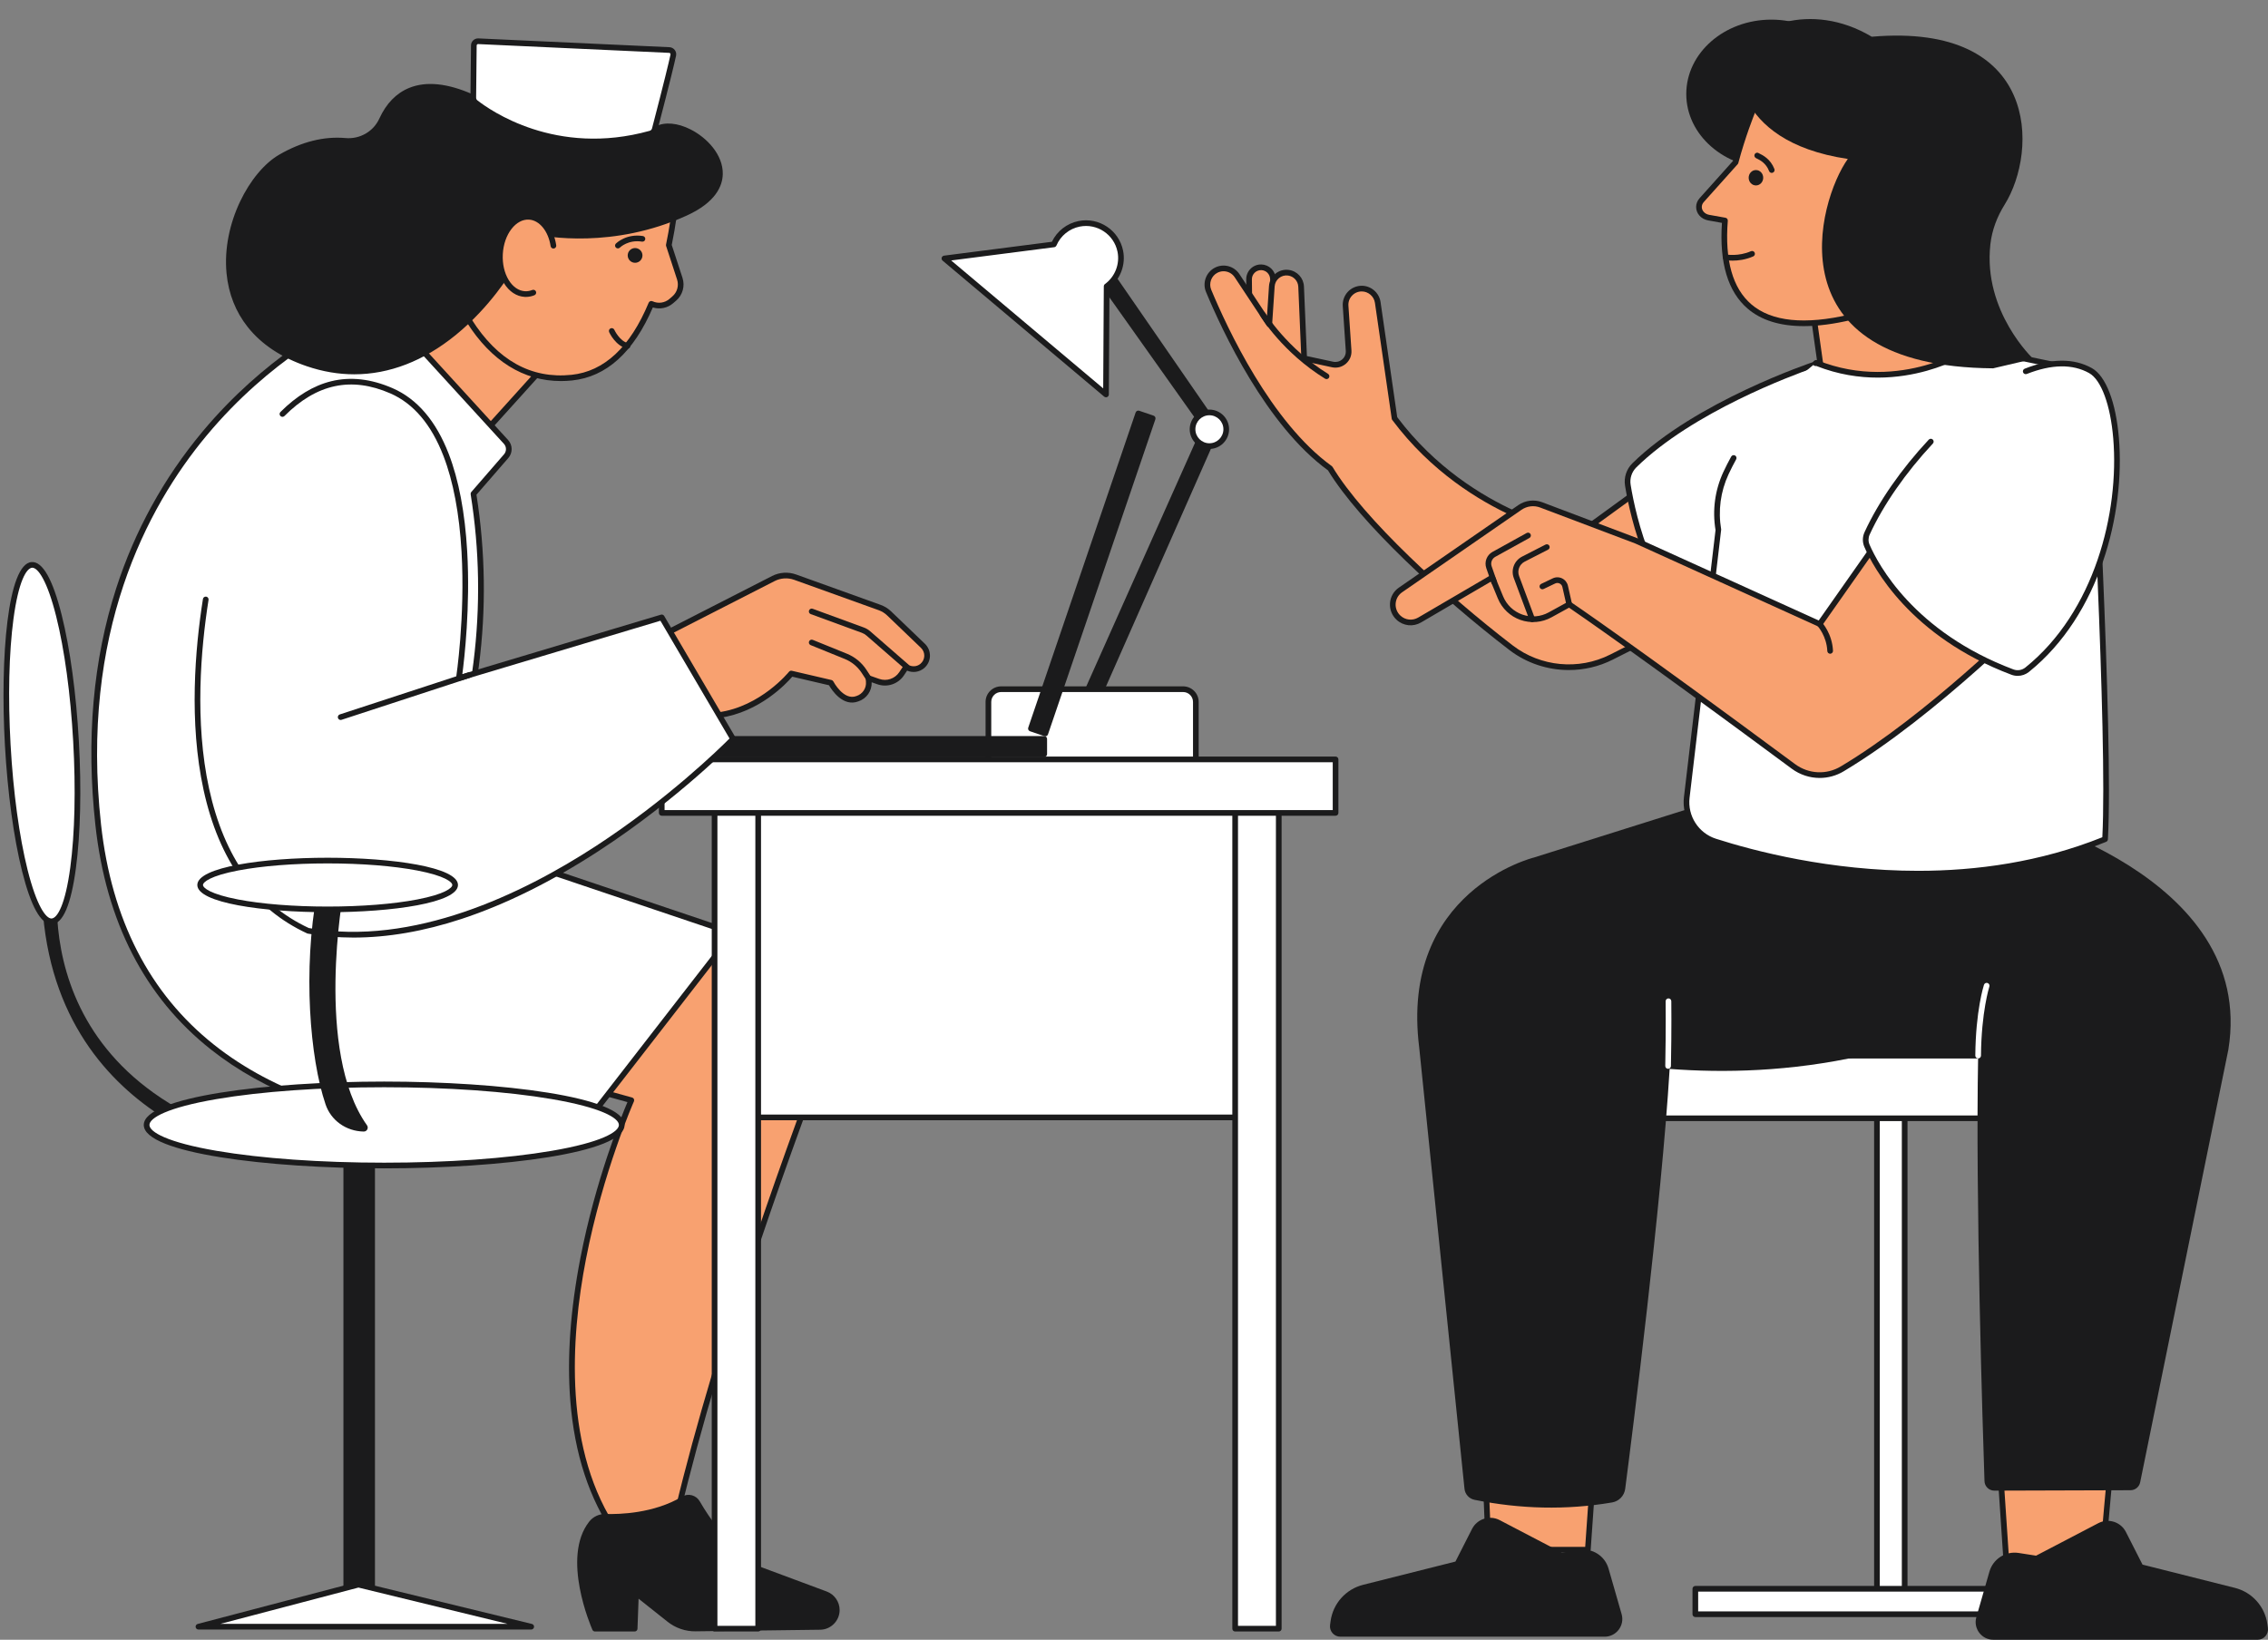 <?xml version="1.0" encoding="UTF-8"?><svg xmlns="http://www.w3.org/2000/svg" xmlns:xlink="http://www.w3.org/1999/xlink" height="1825.0" preserveAspectRatio="xMidYMid meet" version="1.0" viewBox="-3.9 -21.2 2523.9 1825.0" width="2523.9" zoomAndPan="magnify"><rect x="-3.9" y="-21.2" width="2523.9" height="1825.0" fill="#808080" stroke="none"/><defs><clipPath id="a"><path d="M 2194 1671 L 2520 1671 L 2520 1803.809 L 2194 1803.809 Z M 2194 1671"/></clipPath></defs><g><g id="change1_1"><path d="M 1211.461 248.141 L 1354.078 454.73 L 1218.07 762.762 L 1196.02 762.762 L 1333.5 454.73 L 1198.961 265.051 L 1211.461 248.141" fill="#1b1b1c"/></g><g id="change2_1"><path d="M 1096.039 760.02 L 1096.039 825.984 L 1326.879 825.984 L 1326.879 760.02 C 1326.879 752.199 1320.539 745.852 1312.711 745.852 L 1110.211 745.852 C 1102.379 745.852 1096.039 752.199 1096.039 760.02" fill="#fff"/></g><g id="change1_2"><path d="M 1099.191 822.828 L 1323.719 822.828 L 1323.719 760.02 C 1323.719 753.949 1318.781 749.012 1312.711 749.012 L 1110.211 749.012 C 1104.129 749.012 1099.191 753.949 1099.191 760.02 Z M 1326.879 829.141 L 1096.039 829.141 C 1094.289 829.141 1092.879 827.727 1092.879 825.984 L 1092.879 760.02 C 1092.879 750.469 1100.648 742.691 1110.211 742.691 L 1312.711 742.691 C 1322.262 742.691 1330.039 750.469 1330.039 760.02 L 1330.039 825.984 C 1330.039 827.727 1328.621 829.141 1326.879 829.141" fill="#1b1b1c"/></g><g id="change2_2"><path d="M 1242.801 258.398 C 1238.57 237.32 1218.051 223.672 1196.969 227.898 C 1183.91 230.531 1173.699 239.41 1168.84 250.801 L 1047.09 266.461 L 1226.898 417.809 L 1227.609 297.488 C 1239.469 288.809 1245.879 273.75 1242.801 258.398" fill="#fff"/></g><g id="change1_3"><path d="M 1054.621 268.68 L 1223.781 411.07 L 1224.449 297.469 C 1224.461 296.469 1224.941 295.531 1225.738 294.941 C 1236.961 286.73 1242.441 272.629 1239.711 259.02 C 1235.82 239.68 1216.93 227.121 1197.59 231 C 1186.051 233.32 1176.379 241.18 1171.738 252.039 C 1171.301 253.07 1170.352 253.789 1169.238 253.93 Z M 1226.898 420.969 C 1226.172 420.969 1225.441 420.719 1224.859 420.23 L 1045.059 268.879 C 1044.102 268.07 1043.711 266.781 1044.059 265.57 C 1044.422 264.379 1045.449 263.5 1046.691 263.328 L 1166.691 247.891 C 1172.398 235.988 1183.359 227.422 1196.352 224.809 C 1219.102 220.238 1241.328 235.031 1245.898 257.781 C 1249 273.262 1243.078 289.281 1230.762 299.059 L 1230.051 417.828 C 1230.051 419.059 1229.328 420.172 1228.219 420.68 C 1227.801 420.879 1227.34 420.969 1226.898 420.969" fill="#1b1b1c"/></g><g id="change2_3"><path d="M 1360.699 456.559 C 1360.699 466.922 1352.301 475.309 1341.949 475.309 C 1331.602 475.309 1323.199 466.922 1323.199 456.559 C 1323.199 446.211 1331.602 437.809 1341.949 437.809 C 1352.301 437.809 1360.699 446.211 1360.699 456.559" fill="#fff"/></g><g id="change1_4"><path d="M 1341.949 440.969 C 1333.352 440.969 1326.359 447.969 1326.359 456.559 C 1326.359 465.16 1333.352 472.148 1341.949 472.148 C 1350.551 472.148 1357.539 465.16 1357.539 456.559 C 1357.539 447.969 1350.551 440.969 1341.949 440.969 Z M 1341.949 478.469 C 1329.871 478.469 1320.051 468.641 1320.051 456.559 C 1320.051 444.488 1329.871 434.66 1341.949 434.66 C 1354.031 434.66 1363.852 444.488 1363.852 456.559 C 1363.852 468.641 1354.031 478.469 1341.949 478.469" fill="#1b1b1c"/></g><g id="change3_1"><path d="M 600.164 1176.141 L 698.68 1203.34 C 698.68 1203.34 561.199 1512.109 682.504 1685.609 L 741.32 1700.32 C 783.309 1506.309 871.988 1261.922 915.457 1147.469 C 929.152 1111.43 911.484 1071.051 875.723 1056.621 L 681.77 978.379 L 600.164 1176.141" fill="#f8a170"/></g><g id="change1_5"><path d="M 684.422 1682.84 L 738.926 1696.469 C 780.535 1505.961 865.434 1270.289 912.508 1146.352 C 925.488 1112.172 908.457 1073.23 874.543 1059.551 L 683.492 982.48 L 604.445 1174.051 L 699.516 1200.301 C 700.402 1200.539 701.141 1201.16 701.531 1201.988 C 701.926 1202.828 701.938 1203.789 701.562 1204.621 C 701.219 1205.391 667.082 1282.719 648.18 1380.141 C 630.855 1469.398 623.137 1594.211 684.422 1682.84 Z M 741.32 1703.469 C 740.551 1703.379 681.738 1688.68 681.738 1688.68 C 681 1688.488 680.355 1688.051 679.922 1687.422 C 651.922 1647.379 635.363 1596.871 630.711 1537.309 C 627 1489.828 630.801 1436.5 642.004 1378.809 C 658.824 1292.219 687.594 1221.379 694.348 1205.422 L 599.324 1179.18 C 598.453 1178.941 597.727 1178.34 597.332 1177.531 C 596.934 1176.711 596.902 1175.77 597.25 1174.941 L 678.852 977.176 C 679.512 975.574 681.344 974.801 682.949 975.453 L 876.902 1053.691 C 894.973 1060.988 909.223 1074.828 917.027 1092.68 C 924.836 1110.531 925.324 1130.379 918.406 1148.59 C 871.137 1273.059 785.668 1510.328 744.402 1700.98 C 744.223 1701.82 743.711 1702.551 742.984 1703 C 742.48 1703.309 741.902 1703.469 741.32 1703.469" fill="#1b1b1c"/></g><g id="change2_4"><path d="M 1402.969 1222.461 L 815.57 1222.461 L 815.57 854.137 L 1402.969 854.137 L 1402.969 1222.461" fill="#fff"/></g><g id="change1_6"><path d="M 818.727 1219.301 L 1399.809 1219.301 L 1399.809 857.293 L 818.727 857.293 Z M 1402.969 1225.609 L 815.57 1225.609 C 813.828 1225.609 812.414 1224.199 812.414 1222.461 L 812.414 854.137 C 812.414 852.395 813.828 850.98 815.57 850.98 L 1402.969 850.98 C 1404.711 850.98 1406.129 852.395 1406.129 854.137 L 1406.129 1222.461 C 1406.129 1224.199 1404.711 1225.609 1402.969 1225.609" fill="#1b1b1c"/></g><g id="change2_5"><path d="M 1419.141 1791.48 L 1370.621 1791.48 L 1370.621 873.254 L 1419.141 873.254 L 1419.141 1791.48" fill="#fff"/></g><g id="change1_7"><path d="M 1373.781 1788.32 L 1415.988 1788.32 L 1415.988 876.406 L 1373.781 876.406 Z M 1419.141 1794.629 L 1370.621 1794.629 C 1368.879 1794.629 1367.469 1793.219 1367.469 1791.48 L 1367.469 873.25 C 1367.469 871.508 1368.879 870.094 1370.621 870.094 L 1419.141 870.094 C 1420.891 870.094 1422.301 871.508 1422.301 873.25 L 1422.301 1791.48 C 1422.301 1793.219 1420.891 1794.629 1419.141 1794.629" fill="#1b1b1c"/></g><g id="change1_8"><path d="M 669.949 1666.969 C 686.352 1667.48 724.84 1666.289 756.703 1647.25 C 762.047 1644.051 768.953 1645.922 772.059 1651.32 C 798.68 1697.5 832.48 1722.371 832.48 1722.371 L 915.078 1753.109 C 922.438 1755.84 927.316 1762.871 927.316 1770.719 C 927.316 1781 919.047 1789.379 908.762 1789.508 L 770.145 1791.27 C 759.582 1791.398 749.301 1787.891 741.027 1781.32 L 703.824 1751.781 L 702.355 1791.48 L 658.242 1791.48 C 658.242 1791.48 623.73 1713.211 654.227 1674.32 C 658.004 1669.512 663.84 1666.781 669.949 1666.969" fill="#1b1b1c"/></g><g id="change1_9"><path d="M 660.348 1788.32 L 699.312 1788.32 L 700.672 1751.66 C 700.715 1750.469 701.426 1749.41 702.508 1748.91 C 703.586 1748.41 704.852 1748.559 705.785 1749.309 L 742.992 1778.852 C 750.668 1784.949 760.309 1788.258 770.105 1788.109 L 908.723 1786.352 C 917.234 1786.238 924.16 1779.23 924.16 1770.719 C 924.16 1764.219 920.066 1758.328 913.977 1756.059 L 831.379 1725.328 C 829.207 1723.879 795.969 1699.121 769.324 1652.891 C 768.23 1650.988 766.469 1649.648 764.355 1649.102 C 762.293 1648.559 760.145 1648.859 758.32 1649.961 C 725.453 1669.609 685.496 1670.609 669.855 1670.129 C 664.758 1669.988 659.852 1672.27 656.711 1676.27 C 630.293 1709.961 655.449 1776.309 660.348 1788.32 Z M 702.355 1794.629 L 658.242 1794.629 C 656.992 1794.629 655.863 1793.898 655.355 1792.75 C 653.914 1789.488 620.438 1712.289 651.742 1672.379 C 656.117 1666.801 662.961 1663.621 670.047 1663.82 C 685.145 1664.289 723.645 1663.328 755.086 1644.539 C 758.371 1642.57 762.23 1642.02 765.945 1642.988 C 769.707 1643.969 772.848 1646.359 774.793 1649.738 C 799.371 1692.379 830.438 1716.84 834.016 1719.57 L 916.18 1750.148 C 924.727 1753.328 930.473 1761.602 930.473 1770.719 C 930.473 1782.668 920.754 1792.508 908.805 1792.66 L 770.184 1794.43 C 758.957 1794.609 747.879 1790.789 739.066 1783.801 L 706.746 1758.129 L 705.508 1791.59 C 705.445 1793.289 704.051 1794.629 702.355 1794.629" fill="#1b1b1c"/></g><g id="change1_10"><path d="M 1158.16 818.113 L 787.633 818.113 L 787.633 801.199 L 1158.16 801.199 L 1158.16 818.113" fill="#1b1b1c"/></g><g id="change1_11"><path d="M 1278.852 444.41 L 1159.34 795.129 L 1143.328 789.68 L 1262.84 438.961 L 1278.852 444.41" fill="#1b1b1c"/></g><g id="change1_12"><path d="M 790.789 814.957 L 1155 814.957 L 1155 804.359 L 790.789 804.359 Z M 1158.16 821.27 L 787.633 821.27 C 785.891 821.27 784.477 819.855 784.477 818.113 L 784.477 801.199 C 784.477 799.461 785.891 798.051 787.633 798.051 L 1158.16 798.051 C 1159.898 798.051 1161.309 799.461 1161.309 801.199 L 1161.309 818.113 C 1161.309 819.855 1159.898 821.27 1158.16 821.27" fill="#1b1b1c"/></g><g id="change1_13"><path d="M 1147.34 787.711 L 1157.371 791.129 L 1274.84 446.379 L 1264.809 442.961 Z M 1159.34 798.289 C 1159 798.289 1158.66 798.23 1158.32 798.121 L 1142.32 792.672 C 1141.52 792.391 1140.871 791.82 1140.5 791.07 C 1140.129 790.32 1140.078 789.449 1140.352 788.66 L 1259.859 437.941 C 1260.129 437.141 1260.699 436.488 1261.449 436.121 C 1262.199 435.75 1263.07 435.699 1263.859 435.969 L 1279.871 441.422 C 1281.52 441.98 1282.398 443.781 1281.84 445.43 L 1162.328 796.148 C 1161.879 797.461 1160.648 798.289 1159.34 798.289" fill="#1b1b1c"/></g><g id="change3_2"><path d="M 627.363 357.898 L 518.562 478.461 L 386.23 365.25 L 489.156 271.148 L 627.363 357.898" fill="#f8a170"/></g><g id="change1_14"><path d="M 390.996 365.172 L 518.277 474.07 L 622.508 358.57 L 489.512 275.102 Z M 518.559 481.621 C 517.832 481.621 517.102 481.371 516.512 480.859 L 384.18 367.648 C 383.492 367.059 383.09 366.199 383.074 365.301 C 383.062 364.398 383.438 363.531 384.102 362.922 L 487.023 268.82 C 488.074 267.859 489.629 267.719 490.832 268.48 L 629.047 355.219 C 629.836 355.719 630.367 356.539 630.492 357.461 C 630.621 358.391 630.336 359.32 629.711 360.012 L 520.906 480.578 C 520.281 481.27 519.422 481.621 518.559 481.621" fill="#1b1b1c"/></g><g id="change2_6"><path d="M 409.758 307.172 L 559.195 470.641 C 563.273 475.102 563.359 481.898 559.402 486.469 L 522.973 528.449 C 543.621 657.98 525.801 782.949 475.922 904.129 L 800.016 1013.34 C 805.824 1015.301 807.969 1022.398 804.207 1027.25 L 653.305 1221.75 C 648.84 1227.5 642.266 1231.219 635.039 1232.102 C 560.602 1241.109 146.859 1273.941 105.398 896.773 C 59.816 482.141 375.941 337.309 375.941 337.309 L 409.758 307.172" fill="#fff"/></g><g id="change1_15"><path d="M 409.531 311.602 L 378.039 339.672 C 376.469 340.539 297.844 377.23 225.812 463.801 C 159.391 543.629 85.125 683.488 108.531 896.43 C 120.156 1002.148 162.496 1084.66 234.375 1141.648 C 372.223 1250.949 575.609 1236.109 634.656 1228.969 C 641.008 1228.199 646.895 1224.859 650.812 1219.809 L 801.715 1025.32 C 802.871 1023.82 803.223 1021.93 802.68 1020.121 C 802.133 1018.32 800.793 1016.93 799.004 1016.328 L 474.914 907.117 C 474.09 906.84 473.414 906.23 473.051 905.438 C 472.688 904.641 472.672 903.734 473.004 902.93 C 523.93 779.199 539.691 653.371 519.859 528.949 C 519.711 528.031 519.977 527.09 520.59 526.391 L 557.02 484.398 C 559.93 481.051 559.863 476.051 556.867 472.77 Z M 550.254 1240.059 C 525.34 1240.059 496.992 1238.859 466.973 1235.398 C 370.32 1224.281 290.746 1194.398 230.453 1146.602 C 157.199 1088.52 114.07 1004.578 102.262 897.121 C 91.812 802.102 99.609 713.391 125.438 633.469 C 146.109 569.48 178.312 510.961 221.148 459.531 C 291.266 375.359 367.648 337.77 374.18 334.648 L 407.656 304.809 C 408.945 303.66 410.918 303.762 412.086 305.039 L 561.527 468.52 C 566.688 474.148 566.797 482.762 561.789 488.539 L 526.32 529.41 C 536.281 592.762 537.191 656.82 529.023 719.828 C 521.18 780.359 504.73 841.699 480.117 902.211 L 801.02 1010.352 C 804.77 1011.609 807.578 1014.512 808.723 1018.301 C 809.863 1022.09 809.129 1026.059 806.699 1029.18 L 655.797 1223.691 C 650.855 1230.051 643.426 1234.262 635.418 1235.23 C 620.195 1237.078 589.492 1240.059 550.254 1240.059" fill="#1b1b1c"/></g><g id="change2_7"><path d="M 839.832 1791.48 L 791.309 1791.48 L 791.309 873.254 L 839.832 873.254 L 839.832 1791.48" fill="#fff"/></g><g id="change1_16"><path d="M 794.465 1788.32 L 836.676 1788.32 L 836.676 876.406 L 794.465 876.406 Z M 839.832 1794.629 L 791.309 1794.629 C 789.566 1794.629 788.152 1793.219 788.152 1791.48 L 788.152 873.25 C 788.152 871.508 789.566 870.094 791.309 870.094 L 839.832 870.094 C 841.574 870.094 842.988 871.508 842.988 873.25 L 842.988 1791.48 C 842.988 1793.219 841.574 1794.629 839.832 1794.629" fill="#1b1b1c"/></g><g id="change2_8"><path d="M 1482.371 883.543 L 732.496 883.543 L 732.496 823.996 L 1482.371 823.996 L 1482.371 883.543" fill="#fff"/></g><g id="change1_17"><path d="M 735.652 880.387 L 1479.211 880.387 L 1479.211 827.148 L 735.652 827.148 Z M 1482.371 886.699 L 732.496 886.699 C 730.754 886.699 729.34 885.285 729.34 883.543 L 729.34 823.996 C 729.34 822.25 730.754 820.84 732.496 820.84 L 1482.371 820.84 C 1484.109 820.84 1485.52 822.25 1485.52 823.996 L 1485.52 883.543 C 1485.52 885.285 1484.109 886.699 1482.371 886.699" fill="#1b1b1c"/></g><g id="change3_3"><path d="M 670.008 718.129 L 856.73 622.691 C 864.242 618.852 873.004 618.289 880.941 621.148 L 974.973 654.949 C 978.934 656.371 982.555 658.609 985.59 661.531 L 1023.199 697.609 C 1029.691 703.84 1029.301 714.34 1022.371 720.078 C 1017.41 724.191 1010.371 724.68 1004.879 721.301 C 1004.512 721.07 999.41 728.719 999.41 728.719 C 993.758 737.191 983.082 740.762 973.469 737.379 L 962.605 733.57 L 962.914 737.469 C 963.594 745.961 958.363 753.801 950.266 756.441 C 933.195 762.98 920.699 738.719 920.699 738.719 L 876.59 728.422 C 876.59 728.422 844.977 768.121 795.719 774.738 L 742.789 812.234 L 670.008 718.129" fill="#f8a170"/></g><g id="change1_18"><path d="M 674.832 719.211 L 743.434 807.906 L 793.895 772.16 C 794.312 771.871 794.793 771.68 795.301 771.609 C 842.664 765.25 873.812 726.84 874.121 726.449 C 874.879 725.5 876.121 725.07 877.305 725.352 L 921.418 735.641 C 922.316 735.852 923.082 736.449 923.504 737.27 C 923.613 737.48 934.93 758.941 949.137 753.488 C 956.027 751.25 960.336 744.789 959.77 737.719 L 959.457 733.82 C 959.371 732.75 959.832 731.719 960.68 731.07 C 961.523 730.422 962.645 730.238 963.648 730.59 L 974.516 734.41 C 982.773 737.309 991.93 734.25 996.785 726.969 L 1001.879 719.32 C 1002.82 717.898 1004.719 717.488 1006.172 718.379 C 1010.879 721.289 1016.43 720.898 1020.359 717.641 C 1022.969 715.48 1024.539 712.301 1024.672 708.91 C 1024.789 705.531 1023.461 702.238 1021.012 699.891 L 983.406 663.809 C 980.672 661.18 977.477 659.199 973.906 657.922 L 879.871 624.121 C 872.785 621.57 864.875 622.07 858.172 625.5 Z M 742.789 815.387 C 741.844 815.387 740.914 814.965 740.289 814.164 L 667.508 720.059 C 666.934 719.32 666.723 718.359 666.926 717.441 C 667.133 716.52 667.734 715.75 668.57 715.32 L 855.297 619.879 C 863.551 615.66 873.285 615.039 882.008 618.18 L 976.039 651.98 C 980.449 653.559 984.398 656.012 987.773 659.25 L 1025.379 695.34 C 1029.129 698.93 1031.16 703.961 1030.969 709.141 C 1030.781 714.328 1028.379 719.199 1024.379 722.512 C 1019.059 726.922 1011.77 727.879 1005.551 725.199 L 1002.039 730.469 C 995.582 740.148 983.402 744.219 972.422 740.359 L 966.117 738.148 C 966.477 747.738 960.508 756.391 951.32 759.41 C 934.164 765.91 921.699 746.809 918.617 741.469 L 877.766 731.941 C 871.266 739.5 841.438 771.461 796.918 777.762 L 744.613 814.809 C 744.059 815.199 743.422 815.387 742.789 815.387" fill="#1b1b1c"/></g><g id="change1_19"><path d="M 962.605 736.73 C 961.578 736.73 960.566 736.219 959.961 735.301 L 955.016 727.73 C 950.43 720.719 943.898 715.34 936.133 712.191 L 898.195 696.789 C 896.578 696.141 895.801 694.301 896.453 692.68 C 897.109 691.07 898.953 690.289 900.566 690.941 L 938.508 706.34 C 947.469 709.98 955.004 716.18 960.301 724.27 L 965.246 731.84 C 966.199 733.301 965.789 735.262 964.328 736.211 C 963.801 736.559 963.199 736.73 962.605 736.73" fill="#1b1b1c"/></g><g id="change1_20"><path d="M 1005.238 724.23 C 1004.512 724.23 1003.77 723.969 1003.172 723.449 L 960.359 686.16 C 958.812 684.82 957.055 683.781 955.133 683.07 L 898.297 662.281 C 896.656 661.68 895.816 659.871 896.414 658.23 C 897.016 656.59 898.828 655.75 900.465 656.352 L 957.301 677.148 C 959.949 678.109 962.371 679.551 964.504 681.398 L 1007.32 718.691 C 1008.629 719.84 1008.77 721.828 1007.629 723.141 C 1007 723.859 1006.121 724.23 1005.238 724.23" fill="#1b1b1c"/></g><g id="change2_9"><path d="M 732.496 665.93 L 811.895 801.199 C 811.895 801.199 566.332 1055.48 338.805 1014.73 C 141.793 923.652 232.922 558.141 264.93 501.988 C 306.832 428.469 358.938 381.941 431.812 413.77 C 547.969 464.488 506.801 733.57 506.801 733.57 L 732.496 665.93" fill="#fff"/></g><g id="change1_21"><path d="M 389.523 1022.289 C 371.938 1022.289 354.832 1020.801 338.246 1017.828 C 278.387 990.273 239.734 936.508 222.602 857.789 C 206.211 782.488 213.191 700.77 221.934 645.469 C 222.207 643.738 223.824 642.578 225.543 642.84 C 227.266 643.109 228.441 644.73 228.168 646.449 C 219.512 701.219 212.59 782.109 228.77 856.441 C 245.426 932.965 282.766 985.195 339.762 1011.691 C 456.117 1032.352 577.484 973.617 658.844 920.676 C 739.262 868.344 797.492 811.215 807.949 800.711 L 731.027 669.672 L 507.703 736.59 C 506.668 736.91 505.547 736.66 504.73 735.949 C 503.91 735.238 503.516 734.16 503.68 733.09 C 503.781 732.422 513.879 665.219 509.707 592.781 C 507.266 550.391 500.488 514.539 489.57 486.23 C 476.09 451.281 456.23 427.879 430.547 416.66 C 387.059 397.672 348.488 405.891 312.641 441.82 C 311.41 443.051 309.41 443.051 308.18 441.82 C 306.941 440.59 306.941 438.59 308.172 437.359 C 326.039 419.449 345.02 407.93 364.582 403.129 C 386.129 397.828 409.172 400.441 433.074 410.879 C 460.371 422.801 481.367 447.398 495.477 484 C 506.629 512.941 513.539 549.449 516.016 592.512 C 519.562 654.289 512.836 712.25 510.602 729.129 L 731.59 662.91 C 732.984 662.488 734.48 663.078 735.219 664.328 L 814.617 799.609 C 815.336 800.828 815.148 802.379 814.164 803.398 C 813.551 804.035 751.496 867.895 662.395 925.895 C 610.012 959.996 558.637 985.449 509.703 1001.559 C 467.762 1015.359 427.527 1022.281 389.523 1022.289" fill="#1b1b1c"/></g><g id="change1_22"><path d="M 413.379 1261.781 L 413.379 1777.57 L 378.27 1777.57 L 378.27 1261.781 L 413.379 1261.781" fill="#1b1b1c"/></g><g id="change2_10"><path d="M 216.93 1789.27 L 394.988 1742.461 L 587.258 1789.27 Z M 216.93 1789.27" fill="#fff"/></g><g id="change1_23"><path d="M 241.348 1786.121 L 560.949 1786.121 L 395.016 1745.719 Z M 587.258 1792.43 L 216.93 1792.43 C 215.344 1792.43 214.004 1791.25 213.801 1789.68 C 213.598 1788.102 214.594 1786.621 216.125 1786.219 L 394.184 1739.41 C 394.691 1739.27 395.227 1739.27 395.734 1739.391 L 588.004 1786.211 C 589.559 1786.578 590.578 1788.059 590.391 1789.648 C 590.199 1791.23 588.855 1792.43 587.258 1792.43" fill="#1b1b1c"/></g><g id="change1_24"><path d="M 63.848 934.094 C 63.848 934.094 8.895 1168 280.145 1248.32 C 278.734 1265.23 280.145 1265.23 280.145 1265.23 C 280.145 1265.23 25.805 1219.43 43.418 934.094 C 63.848 934.094 63.848 934.094 63.848 934.094" fill="#1b1b1c"/></g><g id="change2_11"><path d="M 159.246 1230.859 C 159.246 1255.789 277.613 1276 423.621 1276 C 569.629 1276 687.992 1255.789 687.992 1230.859 C 687.992 1205.922 569.629 1185.711 423.621 1185.711 C 277.613 1185.711 159.246 1205.922 159.246 1230.859" fill="#fff"/></g><g id="change1_25"><path d="M 423.621 1188.871 C 353.176 1188.871 286.977 1193.551 237.215 1202.051 C 182.055 1211.461 162.406 1223.102 162.406 1230.852 C 162.406 1238.602 182.055 1250.25 237.215 1259.66 C 286.977 1268.16 353.176 1272.84 423.621 1272.84 C 494.062 1272.84 560.266 1268.16 610.027 1259.66 C 665.184 1250.25 684.836 1238.602 684.836 1230.852 C 684.836 1223.102 665.184 1211.461 610.027 1202.051 C 560.266 1193.551 494.062 1188.871 423.621 1188.871 Z M 423.621 1279.148 C 293.93 1279.148 156.094 1262.219 156.094 1230.852 C 156.094 1199.48 293.93 1182.559 423.621 1182.559 C 553.312 1182.559 691.148 1199.48 691.148 1230.852 C 691.148 1262.219 553.312 1279.148 423.621 1279.148" fill="#1b1b1c"/></g><g id="change1_26"><path d="M 378.27 971.707 C 378.27 971.707 345.969 1148.969 404.5 1231.219 C 406.602 1234.172 404.473 1238.25 400.848 1238.191 C 381.152 1237.828 364.445 1225.809 358.402 1207.98 C 340.82 1156.102 333.129 1058.398 349.008 971.707 L 378.27 971.707" fill="#1b1b1c"/></g><g id="change2_12"><path d="M 218.832 963.766 C 218.832 978.77 282.355 990.934 360.715 990.934 C 439.07 990.934 502.594 978.77 502.594 963.766 C 502.594 948.762 439.07 936.598 360.715 936.598 C 282.355 936.598 218.832 948.762 218.832 963.766" fill="#fff"/></g><g id="change1_27"><path d="M 360.715 939.754 C 323.008 939.754 287.59 942.562 260.984 947.656 C 230.203 953.551 221.988 960.555 221.988 963.766 C 221.988 966.977 230.203 973.98 260.984 979.879 C 287.59 984.973 323.008 987.781 360.715 987.781 C 398.418 987.781 433.836 984.973 460.445 979.879 C 491.227 973.98 499.438 966.977 499.438 963.766 C 499.438 960.555 491.227 953.551 460.445 947.656 C 433.836 942.562 398.418 939.754 360.715 939.754 Z M 360.715 994.094 C 288.641 994.094 215.68 983.676 215.68 963.766 C 215.68 943.859 288.641 933.441 360.715 933.441 C 432.789 933.441 505.75 943.859 505.75 963.766 C 505.75 983.676 432.789 994.094 360.715 994.094" fill="#1b1b1c"/></g><g id="change2_13"><path d="M 53.855 1004.238 C 74.836 1003.059 86.852 913.289 80.699 803.73 C 74.543 694.18 52.547 606.32 31.57 607.5 C 10.59 608.68 -1.426 698.441 4.727 808 C 10.883 917.559 32.879 1005.41 53.855 1004.238" fill="#fff"/></g><g id="change1_28"><path d="M 31.98 610.641 C 25.398 611.012 16.645 626.129 11.102 667.531 C 6.059 705.211 4.914 755.031 7.879 807.824 C 10.844 860.617 17.562 910 26.793 946.879 C 36.812 986.887 47.078 1001.09 53.445 1001.09 C 60.027 1000.73 68.781 985.602 74.324 944.207 C 79.371 906.527 80.512 856.703 77.547 803.91 C 74.582 751.121 67.863 701.73 58.633 664.859 C 48.613 624.852 38.348 610.641 31.98 610.641 Z M 53.426 1007.398 C 41.492 1007.398 30.473 987.566 20.672 948.41 C 11.344 911.16 4.562 861.359 1.574 808.18 C -3.91 710.488 4.672 605.852 31.395 604.352 C 43.52 603.629 54.785 623.512 64.754 663.32 C 74.082 700.57 80.863 750.379 83.852 803.559 C 86.836 856.734 85.676 906.98 80.578 945.043 C 75.133 985.73 66.203 1006.699 54.035 1007.391 C 53.832 1007.398 53.629 1007.398 53.426 1007.398" fill="#1b1b1c"/></g><g id="change1_29"><path d="M 375.199 780.102 C 373.875 780.102 372.641 779.25 372.203 777.922 C 371.66 776.27 372.566 774.48 374.219 773.941 L 517.742 726.988 C 519.406 726.449 521.184 727.359 521.727 729.012 C 522.27 730.672 521.363 732.449 519.707 732.988 L 376.184 779.941 C 375.859 780.051 375.527 780.102 375.199 780.102" fill="#1b1b1c"/></g><g id="change3_4"><path d="M 752.57 288.945 L 740.383 251.621 C 749.539 207.559 750.699 170.781 750.699 170.781 L 542.875 156.418 L 487.5 263.75 C 487.5 263.75 520.996 410.734 632.43 399.109 C 675.887 394.57 703.438 358.844 720.879 316.953 C 728.195 320.367 736.945 319.246 743.18 313.859 L 746.434 311.039 C 752.746 305.582 755.164 296.871 752.57 288.945" fill="#f8a170"/></g><g id="change1_30"><path d="M 490.844 264.148 C 492.438 270.496 501.262 303.164 520.93 334.23 C 549.824 379.883 587.23 400.641 632.102 395.973 C 668.496 392.176 697.383 365.18 717.965 315.73 C 718.293 314.941 718.938 314.312 719.738 314.008 C 720.535 313.695 721.434 313.727 722.211 314.09 C 728.477 317.016 735.895 315.996 741.113 311.477 L 744.371 308.652 C 749.73 304.016 751.777 296.664 749.574 289.918 L 737.379 252.602 C 737.211 252.086 737.18 251.52 737.289 250.98 C 744.789 214.883 746.906 183.379 747.406 173.719 L 544.727 159.711 Z M 620.285 402.91 C 578.715 402.91 542.691 380.488 515.508 337.473 C 493.172 302.133 484.77 265.969 484.422 264.449 C 484.254 263.723 484.352 262.961 484.695 262.305 L 540.07 154.973 C 540.645 153.848 541.824 153.191 543.09 153.273 L 750.914 167.633 C 752.609 167.742 753.91 169.18 753.852 170.871 C 753.844 171.246 752.594 207.977 743.641 251.438 L 755.574 287.965 C 758.57 297.129 755.789 307.125 748.5 313.434 L 745.242 316.246 C 738.977 321.664 730.383 323.387 722.594 320.988 C 701.129 370.93 670.914 398.273 632.758 402.25 C 628.547 402.688 624.387 402.91 620.285 402.91" fill="#1b1b1c"/></g><g id="change1_31"><path d="M 421.047 112.184 C 432.816 86.422 460.039 59.121 522.363 87.371 C 576.371 42.254 708.996 55.242 724.035 124.289 C 756.168 99.68 849.141 174.879 758.902 215.902 C 668.664 256.914 587.992 235.723 587.992 235.723 L 562.016 280.16 C 562.016 280.16 474.508 429.871 338.465 383.391 C 202.422 336.898 251.086 186.797 308.387 153.684 C 337.465 136.879 362.27 133.973 380.344 135.582 C 397.523 137.117 413.883 127.879 421.047 112.184" fill="#1b1b1c"/></g><g id="change1_32"><path d="M 371.375 138.352 C 351.363 138.352 330.754 144.41 309.961 156.418 C 278.984 174.324 249.301 229.27 254.504 282.543 C 257.676 315.02 274.992 358.363 339.484 380.41 C 394.75 399.281 448.461 388.012 499.121 346.879 C 537.16 315.984 559.07 278.938 559.289 278.562 L 585.27 234.129 C 585.98 232.906 587.422 232.305 588.793 232.668 C 589.59 232.883 669.504 253.062 757.594 213.023 C 781.148 202.324 793.773 188.297 794.109 172.473 C 794.512 153.727 777.664 136.551 761.836 128.527 C 747.684 121.355 733.934 120.691 725.953 126.801 C 725.098 127.457 723.965 127.629 722.949 127.254 C 721.934 126.887 721.18 126.02 720.953 124.969 C 715.934 101.926 696.266 83.438 665.574 72.918 C 617.465 56.426 555.449 63.848 524.387 89.797 C 523.457 90.582 522.164 90.75 521.059 90.246 C 461.816 63.398 435.535 88.07 423.918 113.504 C 416.27 130.242 398.641 140.379 380.062 138.738 C 377.18 138.48 374.281 138.352 371.375 138.352 Z M 390.297 395.391 C 372.746 395.391 355.062 392.398 337.445 386.383 C 309.215 376.73 287.16 362.117 271.891 342.922 C 258.402 325.969 250.441 305.852 248.223 283.152 C 242.785 227.469 274.125 169.844 306.805 150.949 C 331.762 136.539 356.598 130.309 380.625 132.453 C 396.559 133.859 411.637 125.195 418.176 110.879 C 425.891 93.988 437.121 82.453 451.559 76.598 C 470.312 68.996 493.965 71.387 521.879 83.695 C 538.184 70.742 561.922 61.98 588.992 58.98 C 615.957 55.977 643.883 58.809 667.621 66.945 C 698.605 77.562 719.16 96.07 726.023 119.34 C 736.055 114.289 750.113 115.512 764.691 122.898 C 782.809 132.078 800.879 151.016 800.422 172.609 C 800.148 185.457 792.949 203.891 760.207 218.773 C 678.535 255.895 603.609 242.375 589.547 239.328 L 564.738 281.746 C 564.516 282.133 542.121 320.039 503.246 351.66 C 467.57 380.668 429.242 395.391 390.297 395.391" fill="#1b1b1c"/></g><g id="change3_5"><path d="M 612.555 264.73 C 611.25 288.48 596.742 306.988 580.152 306.07 C 563.566 305.16 551.18 285.172 552.484 261.422 C 553.797 237.672 568.301 219.148 584.891 220.07 C 601.477 220.98 613.863 240.969 612.555 264.73" fill="#f8a170"/></g><g id="change1_33"><path d="M 581.336 309.262 C 580.887 309.262 580.434 309.25 579.98 309.23 C 570.898 308.73 562.711 303.309 556.926 293.969 C 551.363 285 548.668 273.371 549.336 261.25 C 550.004 249.121 553.957 237.859 560.473 229.551 C 567.25 220.898 575.973 216.41 585.062 216.922 C 599.961 217.738 612.027 231.75 615.094 251.789 C 615.355 253.512 614.176 255.121 612.449 255.391 C 610.723 255.648 609.117 254.469 608.852 252.738 C 606.293 236 596.367 223.859 584.715 223.219 C 577.758 222.84 570.91 226.469 565.441 233.441 C 559.719 240.75 556.234 250.75 555.637 261.59 C 555.039 272.441 557.406 282.762 562.293 290.648 C 566.961 298.18 573.363 302.539 580.324 302.922 C 583.062 303.07 585.785 302.609 588.438 301.539 C 590.059 300.879 591.895 301.672 592.547 303.289 C 593.195 304.898 592.414 306.738 590.801 307.391 C 587.719 308.641 584.539 309.262 581.336 309.262" fill="#1b1b1c"/></g><g id="change2_14"><path d="M 523.387 29.387 L 522.789 87.512 C 522.77 89.629 523.723 91.637 525.387 92.949 C 539.992 104.43 614.297 156.891 719.941 127.43 C 722.289 126.773 724.113 124.918 724.73 122.562 C 738.551 69.555 743.551 48.543 745.34 40.203 C 745.953 37.344 743.852 34.625 740.93 34.484 L 528.336 24.703 C 525.66 24.582 523.414 26.699 523.387 29.387" fill="#fff"/></g><g id="change1_34"><path d="M 528.117 27.855 C 527.578 27.855 527.211 28.117 527.039 28.281 C 526.859 28.457 526.551 28.828 526.547 29.41 L 525.945 87.539 C 525.934 88.699 526.441 89.758 527.336 90.457 C 541.039 101.238 614.668 153.508 719.094 124.391 C 720.355 124.039 721.348 123.031 721.68 121.766 C 735.355 69.309 740.418 48.098 742.254 39.535 C 742.387 38.922 742.129 38.465 741.965 38.246 C 741.797 38.027 741.422 37.664 740.785 37.633 L 528.195 27.855 C 528.168 27.855 528.141 27.855 528.117 27.855 Z M 656.828 139.414 C 583.934 139.414 534.551 104.172 523.438 95.422 C 521.023 93.531 519.602 90.555 519.633 87.484 L 520.234 29.344 C 520.254 27.188 521.129 25.176 522.699 23.699 C 524.273 22.215 526.324 21.438 528.484 21.547 L 741.078 31.332 C 743.398 31.441 745.543 32.559 746.961 34.395 C 748.379 36.23 748.914 38.594 748.426 40.859 C 746.574 49.484 741.492 70.797 727.785 123.359 C 726.891 126.793 724.211 129.516 720.789 130.469 C 697.949 136.844 676.527 139.414 656.828 139.414" fill="#1b1b1c"/></g><g id="change1_35"><path d="M 711.047 263.07 C 711.047 267.602 707.371 271.281 702.84 271.281 C 698.312 271.281 694.637 267.602 694.637 263.07 C 694.637 258.539 698.312 254.871 702.84 254.871 C 707.371 254.871 711.047 258.539 711.047 263.07" fill="#1b1b1c"/></g><g id="change1_36"><path d="M 683.703 255.281 C 682.891 255.281 682.078 254.969 681.465 254.352 C 680.238 253.121 680.238 251.129 681.469 249.898 C 681.934 249.441 693.074 238.551 711.547 241.5 C 713.266 241.77 714.438 243.391 714.16 245.109 C 713.887 246.84 712.273 248.012 710.547 247.73 C 695.363 245.301 686.301 254 685.922 254.379 C 685.305 254.98 684.504 255.281 683.703 255.281" fill="#1b1b1c"/></g><g id="change1_37"><path d="M 694.402 366.949 C 681.137 364.039 674.273 349.09 673.984 348.461 C 673.27 346.859 673.977 345 675.566 344.281 C 677.156 343.57 679.023 344.27 679.738 345.859 C 679.797 345.98 685.613 358.578 695.094 360.711 C 696.789 361.09 697.859 362.781 697.477 364.48 C 697.148 365.949 695.848 366.949 694.402 366.949" fill="#1b1b1c"/></g><g id="change2_15"><path d="M 2084.809 1762.328 L 2115.676 1762.328 L 2115.676 1200.52 L 2084.809 1200.52 L 2084.809 1762.328" fill="#fff"/></g><g id="change1_38"><path d="M 2087.965 1759.168 L 2112.52 1759.168 L 2112.52 1203.68 L 2087.965 1203.68 Z M 2115.68 1765.488 L 2084.82 1765.488 C 2083.078 1765.488 2081.66 1764.07 2081.66 1762.328 L 2081.66 1200.52 C 2081.66 1198.781 2083.078 1197.359 2084.82 1197.359 L 2115.68 1197.359 C 2117.422 1197.359 2118.836 1198.781 2118.836 1200.52 L 2118.836 1762.328 C 2118.836 1764.07 2117.422 1765.488 2115.68 1765.488" fill="#1b1b1c"/></g><g id="change2_16"><path d="M 2317.762 1775.398 L 1882.719 1775.398 L 1882.719 1747.09 L 2317.762 1747.09 L 2317.762 1775.398" fill="#fff"/></g><g id="change1_39"><path d="M 1885.871 1772.238 L 2314.617 1772.238 L 2314.617 1750.238 L 1885.871 1750.238 Z M 2317.777 1778.551 L 1882.727 1778.551 C 1880.973 1778.551 1879.562 1777.141 1879.562 1775.398 L 1879.562 1747.09 C 1879.562 1745.352 1880.973 1743.93 1882.727 1743.93 L 2317.777 1743.93 C 2319.516 1743.93 2320.926 1745.352 2320.926 1747.09 L 2320.926 1775.398 C 2320.926 1777.141 2319.516 1778.551 2317.777 1778.551" fill="#1b1b1c"/></g><g id="change3_6"><path d="M 1387.16 380.441 L 1386.102 289.738 C 1386.012 282.148 1392.281 276.031 1399.871 276.301 C 1406.648 276.539 1412.172 281.871 1412.648 288.641 L 1419.738 388.59 L 1387.16 380.441" fill="#f8a170"/></g><g id="change1_40"><path d="M 1390.289 377.969 L 1416.281 384.469 L 1409.5 288.859 C 1409.129 283.691 1404.941 279.641 1399.75 279.449 C 1396.941 279.379 1394.309 280.371 1392.309 282.328 C 1390.309 284.281 1389.219 286.898 1389.25 289.699 Z M 1419.738 391.738 C 1418.969 391.648 1386.391 383.5 1386.391 383.5 C 1385 383.148 1384.02 381.91 1384 380.48 L 1382.941 289.77 C 1382.891 285.23 1384.648 280.98 1387.898 277.809 C 1391.148 274.641 1395.449 272.988 1399.98 273.148 C 1408.398 273.449 1415.199 280.012 1415.789 288.422 L 1422.891 388.359 C 1422.961 389.371 1422.539 390.352 1421.77 391 C 1421.191 391.48 1420.469 391.738 1419.738 391.738" fill="#1b1b1c"/></g><g id="change3_7"><path d="M 1875.52 482.184 C 1865.559 492.133 1752.062 573.77 1752.062 573.77 C 1752.062 573.77 1630.617 554.852 1547.992 444.352 L 1529.301 315.422 C 1528.027 306.57 1520.438 299.992 1511.492 299.992 C 1501.082 299.992 1492.824 308.809 1493.527 319.207 L 1496.883 369.043 C 1497.547 378.836 1488.648 386.531 1479.047 384.461 L 1447.438 377.645 L 1444.035 297.805 C 1443.703 289.867 1437.691 283.324 1429.816 282.312 C 1420.477 281.102 1412.066 288.023 1411.438 297.41 L 1408.605 339.824 L 1372.734 285.609 C 1367.656 277.934 1357.613 275.328 1349.441 279.555 C 1341.113 283.859 1337.473 293.816 1341.078 302.469 C 1357.758 342.535 1407.344 450.383 1476.312 500.102 C 1509.574 555.281 1595.781 636.93 1677.73 699.738 C 1709.828 724.336 1753.156 728.426 1789.266 710.203 L 1939.227 634.496 L 1875.52 482.184" fill="#f8a170"/></g><g id="change1_41"><path d="M 1357.707 280.695 C 1355.406 280.695 1353.07 281.242 1350.875 282.363 C 1344.07 285.891 1341.031 294.188 1343.988 301.254 C 1361.781 344.031 1410.508 448.785 1478.145 497.547 C 1478.492 497.797 1478.777 498.117 1478.992 498.477 C 1513.832 556.258 1604.879 639.941 1679.633 697.242 C 1710.586 720.961 1753.055 724.941 1787.82 707.391 L 1935.172 633.012 L 1874.277 487.449 C 1853.062 504.984 1758.215 573.23 1753.898 576.34 C 1753.219 576.828 1752.398 577.031 1751.562 576.902 C 1750.312 576.699 1720.312 571.883 1679.691 553.371 C 1642.219 536.305 1588.527 503.863 1545.453 446.246 C 1545.129 445.828 1544.926 445.328 1544.844 444.805 L 1526.18 315.879 C 1525.129 308.633 1518.801 303.16 1511.484 303.16 C 1507.324 303.16 1503.473 304.832 1500.637 307.871 C 1497.801 310.91 1496.383 314.867 1496.668 319.012 L 1500.027 368.836 C 1500.41 374.508 1498.168 379.883 1493.867 383.602 C 1489.562 387.32 1483.914 388.762 1478.359 387.559 L 1446.75 380.742 C 1445.355 380.441 1444.332 379.227 1444.273 377.797 L 1440.875 297.953 C 1440.602 291.527 1435.773 286.273 1429.398 285.449 C 1425.75 284.973 1422.199 286.012 1419.352 288.336 C 1416.512 290.672 1414.82 293.973 1414.57 297.633 L 1411.746 340.039 C 1411.652 341.387 1410.723 342.531 1409.41 342.875 C 1408.098 343.219 1406.715 342.695 1405.965 341.562 L 1370.102 287.371 C 1367.254 283.066 1362.547 280.695 1357.707 280.695 Z M 1741.98 724.551 C 1718.453 724.551 1695.031 716.992 1675.797 702.25 C 1600.789 644.77 1509.434 560.762 1473.926 502.289 C 1405.25 452.434 1356.121 346.844 1338.16 303.688 C 1333.965 293.602 1338.277 281.777 1347.98 276.762 C 1357.609 271.781 1369.375 274.844 1375.359 283.875 L 1406.074 330.289 L 1408.277 297.215 C 1408.637 291.793 1411.148 286.906 1415.344 283.461 C 1419.539 280.016 1424.82 278.5 1430.207 279.191 C 1439.637 280.41 1446.777 288.18 1447.18 297.68 L 1450.469 375.09 L 1479.695 381.398 C 1483.293 382.16 1486.953 381.23 1489.73 378.82 C 1492.52 376.414 1493.973 372.934 1493.723 369.262 L 1490.363 319.43 C 1489.98 313.613 1492.031 307.82 1496.023 303.555 C 1500.004 299.301 1505.641 296.844 1511.484 296.844 C 1521.922 296.844 1530.922 304.641 1532.426 314.973 L 1550.98 443.113 C 1593.125 499.18 1645.508 530.848 1682.102 547.543 C 1717.402 563.66 1745.188 569.32 1751.301 570.441 C 1762.91 562.074 1864.113 489.105 1873.277 479.953 C 1874.016 479.215 1875.09 478.891 1876.113 479.094 C 1877.141 479.297 1878.008 480 1878.414 480.965 L 1942.121 633.289 C 1942.766 634.816 1942.109 636.574 1940.633 637.32 L 1790.68 713.027 C 1775.363 720.754 1758.645 724.551 1741.98 724.551" fill="#1b1b1c"/></g><g id="change1_42"><path d="M 1472.309 400.719 C 1471.75 400.719 1471.172 400.57 1470.66 400.25 C 1423.762 371.309 1399.449 331.84 1398.441 330.18 C 1397.531 328.691 1398.012 326.75 1399.5 325.84 C 1400.98 324.941 1402.93 325.41 1403.828 326.898 C 1404.07 327.289 1428.43 366.781 1473.969 394.879 C 1475.461 395.789 1475.922 397.738 1475 399.219 C 1474.41 400.191 1473.371 400.719 1472.309 400.719" fill="#1b1b1c"/></g><g id="change2_17"><path d="M 1807.602 518.91 C 1813.145 552.793 1833.641 645.531 1897.332 696.379 C 1905.941 703.25 1917.934 704.047 1927.398 698.398 C 2057.434 620.805 2050.719 610.609 2050.719 610.609 L 2015.125 384.621 C 2015.125 384.621 1885.395 427.488 1814.91 496.633 C 1808.988 502.438 1806.277 510.742 1807.602 518.91" fill="#fff"/></g><g id="change1_43"><path d="M 2012.605 388.836 C 1991.395 396.27 1879.824 437.375 1817.133 498.883 C 1811.953 503.961 1809.559 511.258 1810.73 518.402 C 1816.652 554.633 1837.133 644.273 1899.305 693.906 C 1906.855 699.922 1917.488 700.637 1925.781 695.688 C 2035.98 629.934 2046.566 613.398 2047.574 610.883 Z M 1913.848 705.266 C 1907.258 705.27 1900.719 703.098 1895.375 698.844 C 1831.484 647.84 1810.543 556.375 1804.508 519.422 C 1803.008 510.25 1806.07 500.887 1812.711 494.371 C 1882.898 425.52 2012.844 382.055 2014.141 381.629 C 2015.023 381.336 2015.98 381.449 2016.789 381.93 C 2017.57 382.41 2018.109 383.215 2018.25 384.137 L 2053.797 609.883 C 2053.949 610.434 2054.012 611.164 2053.797 612.055 C 2051.316 622.953 2006.996 654.578 1929.02 701.105 C 1924.355 703.895 1919.09 705.266 1913.848 705.266" fill="#1b1b1c"/></g><g id="change3_8"><path d="M 2006.176 268.145 C 2006.176 274.117 2030.066 442.355 2030.066 442.355 L 2196.328 413.496 L 2177.422 235.281 L 2006.176 268.145" fill="#f8a170"/></g><g id="change1_44"><path d="M 2009.578 270.703 C 2011.438 287.371 2023.906 376.488 2032.734 438.699 L 2192.875 410.887 L 2174.629 239.031 Z M 2030.062 445.516 C 2029.402 445.516 2028.754 445.312 2028.215 444.906 C 2027.523 444.406 2027.066 443.652 2026.945 442.801 C 2024.5 425.555 2003.031 274.16 2003.031 268.141 C 2003.031 266.629 2004.098 265.332 2005.582 265.035 L 2176.816 232.191 C 2177.68 232.016 2178.57 232.23 2179.285 232.758 C 2180 233.285 2180.461 234.078 2180.543 234.957 L 2199.461 413.152 C 2199.637 414.812 2198.504 416.312 2196.871 416.594 L 2030.602 445.473 C 2030.426 445.5 2030.25 445.516 2030.062 445.516" fill="#1b1b1c"/></g><g id="change2_18"><path d="M 2373.523 1223.418 L 1841.914 1223.418 L 1841.914 1153.73 L 2373.523 1153.73 L 2373.523 1223.418" fill="#fff"/></g><g id="change1_45"><path d="M 1845.066 1220.258 L 2370.375 1220.258 L 2370.375 1156.887 L 1845.066 1156.887 Z M 2373.523 1226.566 L 1841.918 1226.566 C 1840.168 1226.566 1838.754 1225.16 1838.754 1223.418 L 1838.754 1153.727 C 1838.754 1151.977 1840.168 1150.566 1841.918 1150.566 L 2373.523 1150.566 C 2375.273 1150.566 2376.688 1151.977 2376.688 1153.727 L 2376.688 1223.418 C 2376.688 1225.16 2375.273 1226.566 2373.523 1226.566" fill="#1b1b1c"/></g><g id="change3_9"><path d="M 1646.141 1539.469 C 1646.141 1544.449 1652.598 1703.609 1652.598 1703.609 L 1763.102 1703.609 L 1774.598 1539.469 L 1646.141 1539.469" fill="#f8a170"/></g><g id="change1_46"><path d="M 1655.629 1700.449 L 1760.16 1700.449 L 1771.211 1542.629 L 1649.379 1542.629 C 1650.09 1563.699 1654.801 1680.09 1655.629 1700.449 Z M 1763.094 1706.758 L 1652.598 1706.758 C 1650.898 1706.758 1649.512 1705.43 1649.434 1703.738 C 1649.172 1697.238 1642.98 1544.461 1642.98 1539.469 C 1642.98 1537.73 1644.387 1536.32 1646.141 1536.32 L 1774.602 1536.32 C 1775.465 1536.32 1776.305 1536.68 1776.902 1537.32 C 1777.504 1537.961 1777.809 1538.82 1777.742 1539.691 L 1766.246 1703.828 C 1766.129 1705.48 1764.766 1706.758 1763.094 1706.758" fill="#1b1b1c"/></g><g id="change3_10"><path d="M 2348.555 1578.18 C 2346.867 1582.859 2332.516 1750.469 2332.516 1750.469 L 2228.574 1712.98 L 2217.625 1549.359 L 2348.555 1578.18" fill="#f8a170"/></g><g id="change1_47"><path d="M 2231.598 1710.711 L 2329.738 1746.109 C 2333.16 1706.25 2342.234 1601.5 2344.988 1580.621 L 2221.066 1553.34 Z M 2332.523 1753.629 C 2332.164 1753.629 2331.801 1753.57 2331.457 1753.441 L 2227.516 1715.949 C 2226.332 1715.531 2225.523 1714.441 2225.422 1713.191 L 2214.473 1549.57 C 2214.414 1548.57 2214.801 1547.609 2215.566 1546.961 C 2216.316 1546.312 2217.344 1546.059 2218.293 1546.27 L 2349.23 1575.09 C 2350.113 1575.289 2350.875 1575.859 2351.324 1576.648 C 2351.742 1577.418 2351.828 1578.32 2351.555 1579.148 C 2350.199 1584.699 2341.324 1684.73 2335.684 1750.738 C 2335.598 1751.719 2335.062 1752.602 2334.242 1753.129 C 2333.723 1753.461 2333.129 1753.629 2332.523 1753.629" fill="#1b1b1c"/></g><g id="change1_48"><path d="M 2475.867 1147.121 L 2377.738 1628.609 C 2376.691 1633.699 2372.23 1637.359 2367.027 1637.379 L 2215.492 1637.852 C 2209.57 1637.859 2204.691 1633.18 2204.508 1627.262 C 2202.629 1571.738 2194.352 1311.43 2197.445 1153.668 C 2169.582 1153.68 2128.609 1153.691 2068.387 1153.73 C 1988.289 1171.68 1913.945 1173.059 1854.125 1168.48 C 1845.094 1318.629 1812.445 1575.801 1804.672 1635.801 C 1803.672 1643.52 1797.766 1649.688 1790.102 1650.988 C 1738.777 1659.719 1687.758 1658.328 1637.012 1648.07 C 1630.996 1646.848 1626.457 1641.891 1625.828 1635.777 L 1575.453 1144.867 C 1553.5 970.047 1702.957 933.254 1702.957 933.254 L 1965.227 850.641 L 2229.57 883.582 C 2229.57 883.582 2507.902 951.105 2475.867 1147.121" fill="#1b1b1c"/></g><g id="change2_19"><path d="M 1908.367 568.684 L 1873.172 866.293 C 1870.598 888.086 1883.82 908.637 1904.727 915.332 C 1980.422 939.566 2164.043 983.68 2338.672 912.812 C 2345.262 796.703 2322.195 393.203 2322.195 393.203 L 2191.266 365.945 C 2191.266 365.945 2110.707 420.465 2017.125 382.633 C 2017.125 382.633 1951.172 431.348 1916.812 505.363 C 1907.633 525.125 1904.711 547.215 1908.367 568.684" fill="#fff"/></g><g id="change1_49"><path d="M 2130.652 954.461 C 2115.453 954.461 2100.023 953.934 2084.391 952.883 C 2008.262 947.754 1944.152 931.262 1903.77 918.332 C 1881.48 911.195 1867.289 889.152 1870.043 865.922 L 1905.195 568.762 C 1901.52 546.676 1904.531 524.305 1913.941 504.031 C 1916.578 498.367 1919.5 492.637 1922.629 486.984 C 1923.465 485.465 1925.379 484.91 1926.922 485.754 C 1928.434 486.598 1928.98 488.516 1928.145 490.043 C 1925.09 495.562 1922.254 501.16 1919.676 506.691 C 1910.742 525.934 1907.918 547.188 1911.492 568.152 C 1911.52 569.051 1876.309 866.664 1876.309 866.664 C 1873.918 886.902 1886.266 906.102 1905.684 912.32 C 1948.633 926.07 2032.566 948.004 2130.621 948.004 C 2195.383 948.008 2266.281 938.441 2335.637 910.637 C 2341.516 798.246 2321.086 429.355 2319.199 395.797 L 2191.91 369.297 C 2187.172 372.312 2168.254 383.656 2140.145 391.512 C 2110.898 399.688 2065.977 405.32 2017.34 386.109 C 2016.145 386.406 2014.832 386 2014.055 384.957 C 2013.004 383.57 2013.262 381.59 2014.66 380.539 C 2016.129 379.438 2017.297 379.289 2018.32 379.699 C 2065.734 398.871 2109.688 393.434 2138.23 385.496 C 2169.262 376.852 2189.316 363.461 2189.504 363.328 C 2190.211 362.855 2191.09 362.684 2191.926 362.855 L 2322.855 390.113 C 2324.254 390.402 2325.293 391.598 2325.363 393.02 C 2325.594 397.059 2348.355 798.031 2341.832 912.992 C 2341.773 914.207 2340.996 915.277 2339.871 915.734 C 2276.422 941.484 2206.219 954.461 2130.652 954.461" fill="#1b1b1c"/></g><g id="change1_50"><path d="M 1664.977 1670.66 L 1734.227 1706.828 L 1753.609 1703.809 C 1768.121 1701.551 1782.07 1710.461 1786.133 1724.59 L 1800.688 1775.289 C 1804.297 1787.871 1794.855 1800.41 1781.77 1800.41 L 1487.68 1800.41 C 1480.652 1800.41 1475.262 1794.199 1476.234 1787.258 L 1476.844 1782.91 C 1479.578 1763.398 1493.855 1747.488 1512.965 1742.672 L 1615.754 1716.781 L 1634.215 1680.5 C 1639.949 1669.23 1653.777 1664.812 1664.977 1670.66" fill="#1b1b1c"/></g><g clip-path="url(#a)" id="change1_63"><path d="M 2331.152 1674.059 L 2261.891 1710.23 L 2242.52 1707.211 C 2228 1704.949 2214.055 1713.859 2209.992 1727.988 L 2195.441 1778.691 C 2191.824 1791.27 2201.27 1803.809 2214.367 1803.809 L 2508.449 1803.809 C 2515.465 1803.809 2520.863 1797.602 2519.887 1790.648 L 2519.285 1786.309 C 2516.547 1766.789 2502.262 1750.879 2483.156 1746.07 L 2380.359 1720.18 L 2361.902 1683.898 C 2356.18 1672.629 2342.344 1668.211 2331.152 1674.059" fill="#1b1b1c"/></g><g id="change1_51"><path d="M 2061.934 83.398 C 2061.934 129.102 2019.555 166.152 1967.289 166.152 C 1915.02 166.152 1872.641 129.102 1872.641 83.398 C 1872.641 37.695 1915.02 0.645 1967.289 0.645 C 2019.555 0.645 2061.934 37.695 2061.934 83.398" fill="#1b1b1c"/></g><g id="change3_11"><path d="M 2099.977 294.578 L 2144.672 143.332 L 1948.719 96.73 C 1948.719 96.73 1937.086 123.598 1927.48 159.438 C 1916.246 171.91 1899.035 191.176 1889.691 201.633 C 1885.812 205.977 1885.758 212.121 1889.535 216.527 C 1891.508 218.844 1894.363 220.438 1897.547 221.004 L 1915.691 224.254 C 1910.191 293.961 1933.43 360.734 2056.215 331.672 C 2101.871 294.578 2099.977 294.578 2099.977 294.578" fill="#f8a170"/></g><g id="change1_52"><path d="M 1950.613 100.406 C 1947.582 107.785 1938.332 131.164 1930.543 160.246 C 1930.414 160.734 1930.176 161.168 1929.832 161.539 C 1919.316 173.227 1903.477 190.938 1892.055 203.746 C 1889.246 206.871 1889.195 211.285 1891.934 214.473 C 1893.438 216.238 1895.637 217.449 1898.113 217.898 L 1916.246 221.141 C 1917.855 221.43 1918.977 222.879 1918.844 224.5 C 1915.391 268.355 1924.191 299.652 1945.055 317.523 C 1967.535 336.773 2004.445 340.57 2054.781 328.762 C 2088.914 301.023 2095.738 294.594 2097.098 293.168 L 2140.715 145.633 Z M 2003.418 341.77 C 1976.984 341.77 1956.07 335.273 1940.941 322.305 C 1918.949 303.461 1909.328 271.348 1912.332 226.859 L 1896.996 224.105 C 1893.094 223.406 1889.602 221.445 1887.137 218.586 C 1882.367 213.023 1882.445 205.012 1887.336 199.531 C 1898.602 186.934 1914.125 169.562 1924.641 157.887 C 1934.156 122.598 1945.727 95.73 1945.844 95.465 C 1946.438 94.055 1947.98 93.293 1949.453 93.648 L 2145.406 140.258 C 2146.262 140.453 2146.973 140.996 2147.41 141.746 C 2147.844 142.496 2147.949 143.395 2147.711 144.223 L 2103.184 294.855 C 2103.066 296.516 2101.246 298.125 2096.281 302.473 C 2089.047 308.824 2076.234 319.473 2058.211 334.113 C 2057.84 334.414 2057.406 334.625 2056.945 334.746 C 2037.152 339.422 2019.281 341.77 2003.418 341.77" fill="#1b1b1c"/></g><g id="change1_53"><path d="M 1929.711 42.508 C 1929.711 42.508 1918.285 135.723 2052.402 155.695 C 2019.117 202.309 1966.805 386.836 2214.109 388.742 L 2258.82 378.273 C 2258.82 378.273 2202.617 325.727 2211.055 250.676 C 2212.816 234.984 2218.488 220.027 2226.855 206.66 C 2264.52 146.41 2265.422 3.633 2079.047 19.672 C 2010.555 -21.219 1941.121 9.219 1929.711 42.508" fill="#1b1b1c"/></g><g id="change3_12"><path d="M 1554.605 635.402 L 1687.449 543.613 C 1694.398 538.809 1703.277 537.727 1711.184 540.715 L 1817.027 580.738 L 2021.117 673.324 L 2131.617 516.027 L 2265.016 655.406 C 2265.016 655.406 2150.918 772.008 2046.113 834.566 C 2029.148 844.699 2007.723 843.543 1991.852 831.781 C 1806.289 694.34 1742.352 651.422 1742.352 651.422 L 1721.051 663.148 C 1700.555 674.414 1674.82 665.363 1665.898 643.75 L 1656.742 621.559 L 1575.91 668.855 C 1568.348 673.281 1558.773 672.223 1552.371 666.254 C 1543.086 657.613 1544.172 642.609 1554.605 635.402" fill="#f8a170"/></g><g id="change1_54"><path d="M 1742.352 648.27 C 1742.965 648.27 1743.578 648.449 1744.105 648.805 C 1744.746 649.234 1810.227 693.336 1993.723 829.246 C 2008.684 840.316 2028.598 841.348 2044.504 831.859 C 2139.918 774.895 2244.41 671.617 2260.609 655.371 L 2131.988 520.988 L 2023.684 675.145 C 2022.809 676.383 2021.18 676.828 2019.801 676.203 L 1815.809 583.656 L 1710.066 543.672 C 1703.133 541.047 1695.34 541.996 1689.246 546.211 L 1556.395 638 C 1552.203 640.887 1549.602 645.453 1549.227 650.52 C 1548.863 655.586 1550.785 660.484 1554.516 663.945 C 1559.941 669.004 1567.902 669.883 1574.305 666.133 L 1655.148 618.836 C 1655.93 618.371 1656.875 618.273 1657.75 618.57 C 1658.613 618.859 1659.309 619.512 1659.656 620.355 L 1668.816 642.543 C 1672.727 652.02 1680.504 659.402 1690.18 662.805 C 1699.836 666.203 1710.539 665.324 1719.516 660.383 L 1740.836 648.66 C 1741.309 648.398 1741.836 648.27 1742.352 648.27 Z M 2021.098 844.641 C 2010.156 844.641 1999.219 841.172 1989.965 834.32 C 1822.141 710.023 1753.152 662.594 1742.188 655.121 L 1722.562 665.914 C 1712.016 671.719 1699.445 672.754 1688.078 668.758 C 1676.719 664.762 1667.578 656.086 1662.984 644.957 L 1655.203 626.113 L 1577.492 671.582 C 1568.656 676.75 1557.688 675.535 1550.199 668.562 C 1545.078 663.793 1542.434 657.051 1542.938 650.062 C 1543.438 643.078 1547.043 636.789 1552.805 632.805 L 1554.598 635.402 L 1552.805 632.805 L 1685.656 541.02 C 1693.461 535.625 1703.426 534.406 1712.293 537.766 L 1818.145 577.793 C 1818.324 577.867 2020.023 669.371 2020.023 669.371 L 2129.035 514.219 C 2129.566 513.441 2130.43 512.957 2131.375 512.883 C 2132.309 512.812 2133.238 513.164 2133.895 513.852 L 2267.289 653.227 C 2268.473 654.457 2268.457 656.398 2267.273 657.617 C 2266.117 658.785 2151.68 775.227 2047.734 837.281 C 2039.496 842.207 2030.281 844.641 2021.098 844.641" fill="#1b1b1c"/></g><g id="change1_55"><path d="M 1658.898 629.949 C 1657.594 629.949 1656.375 629.137 1655.926 627.832 L 1650.105 611.176 C 1647.684 604.23 1650.594 596.594 1657.031 593.027 L 1695.027 572.008 C 1696.562 571.164 1698.48 571.719 1699.316 573.242 C 1700.172 574.762 1699.609 576.684 1698.098 577.527 L 1660.086 598.543 C 1656.352 600.621 1654.652 605.055 1656.062 609.09 L 1661.883 625.746 C 1662.453 627.395 1661.59 629.199 1659.941 629.773 C 1659.586 629.887 1659.242 629.949 1658.898 629.949" fill="#1b1b1c"/></g><g id="change1_56"><path d="M 1701.164 671.156 C 1699.887 671.156 1698.684 670.375 1698.207 669.109 L 1680.672 622.09 C 1677.27 612.969 1681.23 602.746 1689.887 598.301 L 1716.031 584.902 C 1717.574 584.109 1719.473 584.723 1720.277 586.277 C 1721.066 587.828 1720.457 589.727 1718.902 590.52 L 1692.77 603.918 C 1686.965 606.906 1684.301 613.77 1686.582 619.883 L 1704.133 666.902 C 1704.734 668.527 1703.91 670.344 1702.273 670.957 C 1701.902 671.094 1701.535 671.156 1701.164 671.156" fill="#1b1b1c"/></g><g id="change1_57"><path d="M 1742.359 654.574 C 1740.922 654.574 1739.617 653.59 1739.285 652.121 L 1734.754 632.07 C 1734.379 630.379 1733.254 628.965 1731.691 628.203 C 1730.117 627.445 1728.316 627.445 1726.754 628.191 L 1713.855 634.363 C 1712.293 635.113 1710.398 634.449 1709.648 632.875 C 1708.898 631.301 1709.562 629.414 1711.137 628.664 L 1724.031 622.496 C 1727.34 620.91 1731.133 620.922 1734.441 622.527 C 1737.754 624.125 1740.109 627.102 1740.922 630.68 L 1745.441 650.727 C 1745.828 652.422 1744.758 654.113 1743.055 654.5 C 1742.828 654.551 1742.594 654.574 1742.359 654.574" fill="#1b1b1c"/></g><g id="change2_20"><path d="M 2073.711 586.223 C 2083.848 609.555 2124.102 684.793 2235.523 726.789 C 2241.086 728.887 2247.352 727.898 2251.969 724.176 C 2374.664 625.527 2366.258 415.848 2322.512 391.301 C 2250.688 351.004 2119.148 473.941 2073.871 572.43 C 2071.859 576.801 2071.785 581.809 2073.711 586.223" fill="#fff"/></g><g id="change1_58"><path d="M 2241.438 731.023 C 2239.062 731.023 2236.688 730.602 2234.398 729.742 C 2121.473 687.176 2080.641 610.094 2070.805 587.48 C 2068.543 582.27 2068.617 576.301 2071.008 571.109 C 2086.477 537.418 2111.871 500.852 2142.461 468.137 C 2143.648 466.867 2145.648 466.801 2146.922 467.988 C 2148.199 469.18 2148.27 471.176 2147.066 472.449 C 2116.926 504.68 2091.938 540.656 2076.73 573.746 C 2075.094 577.309 2075.047 581.398 2076.598 584.965 C 2086.172 607.004 2126.02 682.141 2236.629 723.836 C 2241.148 725.531 2246.262 724.723 2250 721.715 C 2327.043 659.773 2354.625 549.051 2347.785 466.801 C 2344.688 429.469 2334.402 401.594 2320.977 394.055 C 2302.609 383.754 2279.258 384.082 2251.562 395.027 C 2249.941 395.664 2248.102 394.871 2247.465 393.25 C 2246.828 391.633 2247.621 389.797 2249.246 389.152 C 2278.781 377.477 2303.969 377.273 2324.059 388.547 C 2339.531 397.23 2350.742 426.285 2354.074 466.277 C 2361.055 550.191 2332.809 663.238 2253.953 726.637 C 2250.375 729.516 2245.93 731.023 2241.438 731.023" fill="#1b1b1c"/></g><g id="change1_59"><path d="M 1958.25 176.625 C 1958.25 181.348 1954.633 185.18 1950.164 185.18 C 1945.695 185.18 1942.078 181.348 1942.078 176.625 C 1942.078 171.891 1945.695 168.059 1950.164 168.059 C 1954.633 168.059 1958.25 171.891 1958.25 176.625" fill="#1b1b1c"/></g><g id="change1_60"><path d="M 1967.754 171.23 C 1966.484 171.23 1965.285 170.453 1964.805 169.195 C 1961.355 160.234 1954.488 156.91 1951.559 155.484 C 1950.52 154.973 1949.891 154.672 1949.348 154.129 C 1948.113 152.895 1948.113 150.898 1949.348 149.664 C 1950.496 148.527 1952.285 148.445 1953.531 149.422 C 1957.605 151.395 1966.352 155.641 1970.707 166.934 C 1971.32 168.555 1970.512 170.383 1968.879 171.012 C 1968.516 171.156 1968.117 171.23 1967.754 171.23" fill="#1b1b1c"/></g><g id="change1_61"><path d="M 1924.156 268.875 C 1919.277 268.875 1916.094 268.266 1915.809 268.207 C 1914.098 267.871 1912.996 266.211 1913.332 264.5 C 1913.68 262.789 1915.316 261.676 1917.027 262.023 C 1917.27 262.059 1930.602 264.523 1944.609 258.387 C 1946.199 257.695 1948.062 258.422 1948.758 260.016 C 1949.465 261.617 1948.734 263.484 1947.145 264.176 C 1938.414 267.992 1930.055 268.875 1924.156 268.875" fill="#1b1b1c"/></g><g id="change1_62"><path d="M 2032.75 706.398 C 2031.074 706.398 2029.676 705.078 2029.59 703.387 C 2028.84 686.73 2019.008 675.852 2018.91 675.742 C 2017.723 674.461 2017.809 672.465 2019.086 671.285 C 2020.359 670.102 2022.344 670.18 2023.531 671.453 C 2024.004 671.957 2035.035 684.047 2035.91 703.102 C 2035.984 704.844 2034.637 706.316 2032.898 706.398 C 2032.848 706.398 2032.801 706.398 2032.75 706.398" fill="#1b1b1c"/></g><g id="change2_21"><path d="M 1852.414 1168.359 C 1850.605 1168.328 1849.227 1166.891 1849.262 1165.148 C 1850.07 1122.879 1849.684 1093.488 1849.672 1093.199 C 1849.648 1091.461 1851.039 1090.02 1852.781 1090 C 1854.523 1089.949 1855.957 1091.371 1855.98 1093.109 C 1855.992 1093.398 1856.391 1122.891 1855.57 1165.27 C 1855.535 1166.988 1854.137 1168.359 1852.414 1168.359" fill="#fff"/></g><g id="change2_22"><path d="M 2197.441 1156.832 C 2195.664 1156.809 2194.266 1155.391 2194.281 1153.641 C 2194.688 1103.898 2203.543 1076.051 2203.922 1074.891 C 2204.453 1073.23 2206.227 1072.32 2207.883 1072.859 C 2209.551 1073.391 2210.461 1075.172 2209.918 1076.832 C 2209.836 1077.109 2200.992 1105.031 2200.602 1153.699 C 2200.574 1155.43 2199.164 1156.832 2197.441 1156.832" fill="#fff"/></g></g></svg>